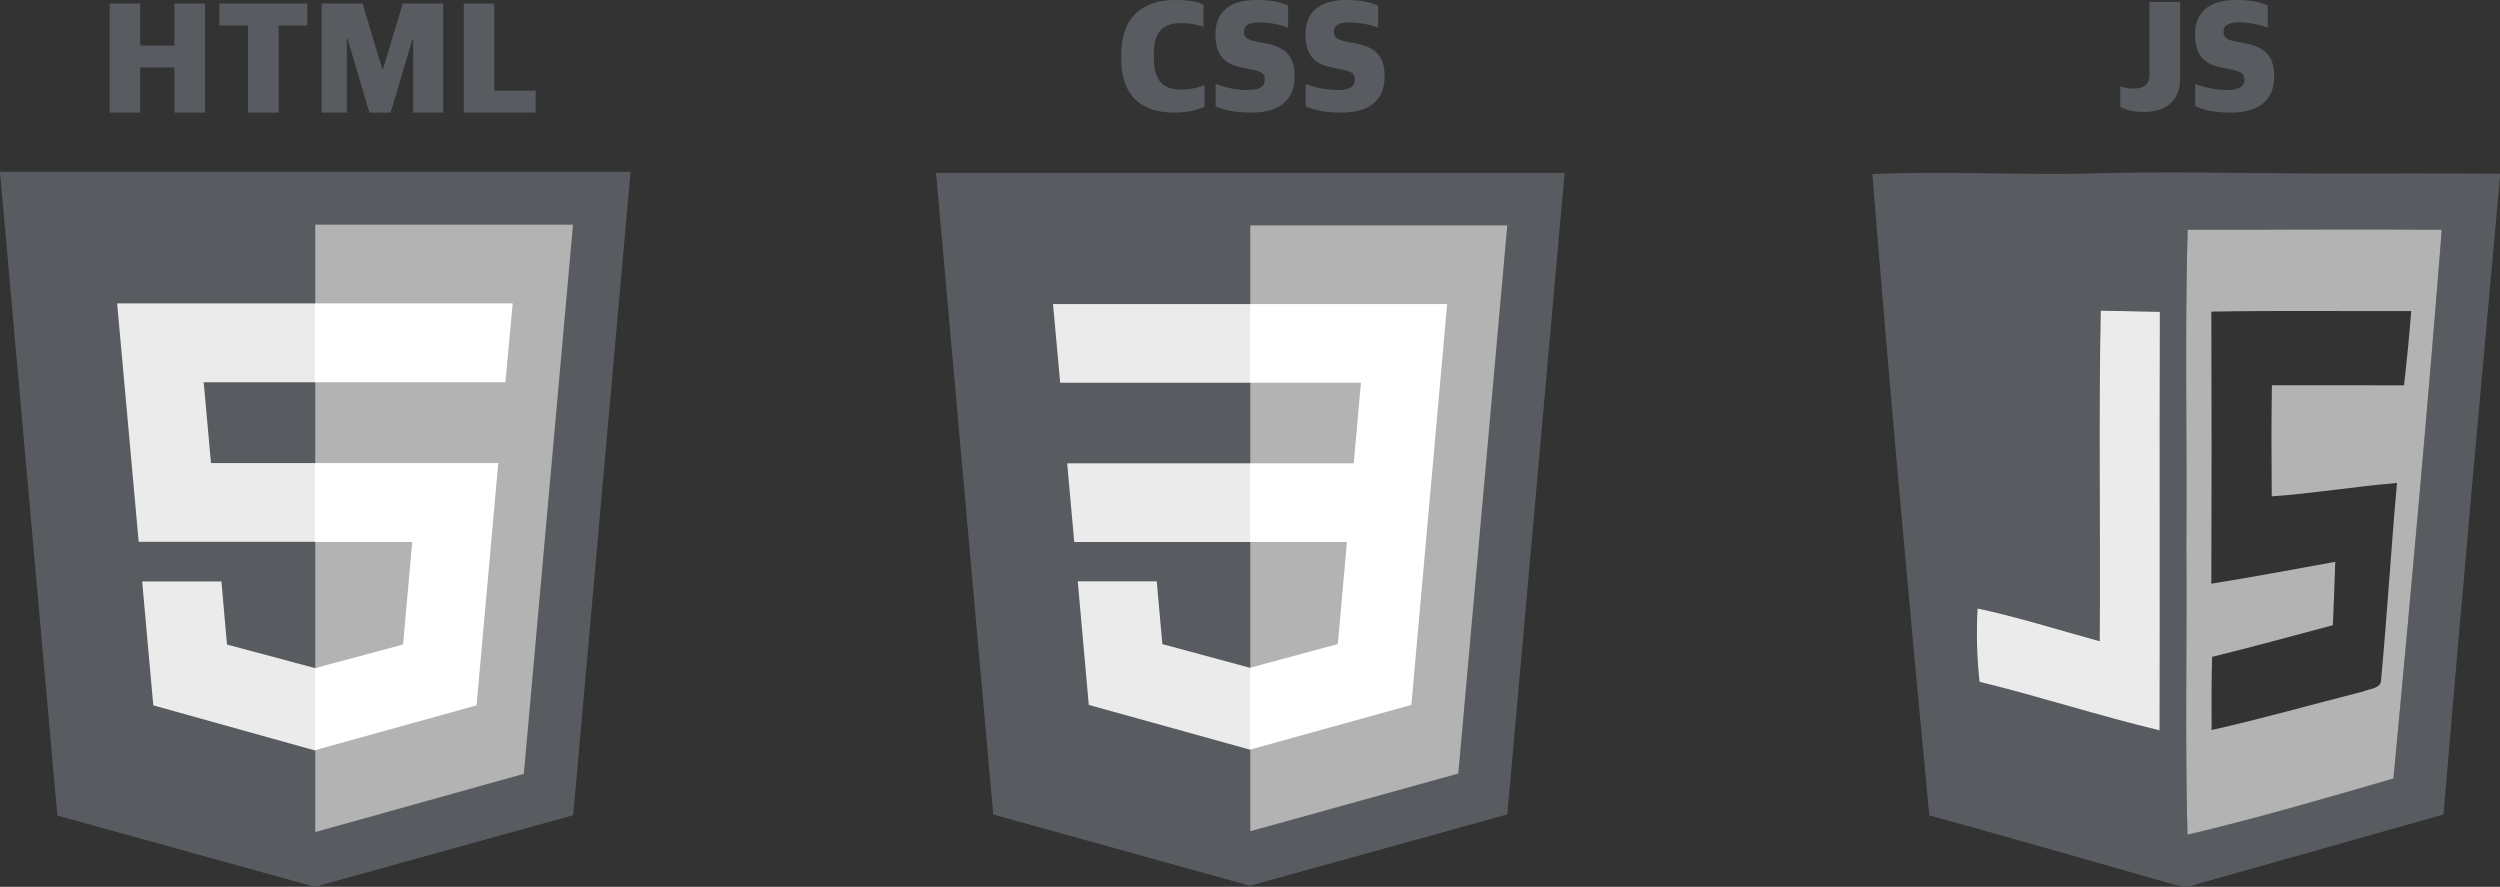 <svg xmlns="http://www.w3.org/2000/svg" xml:space="preserve" width="1438.458" height="510.252" viewBox="0 0 1438.458 510.253">
  <rect x="0" y="0" width="1438.458" height="510.253" fill="#333333" stroke="none"/>
  <path fill="#585c60" d="m107.6 471-33-370.4h362.8l-33 370.2L255.7 512" transform="translate(-74.6 -1.747)"/>
  <path fill="#b3b3b3" d="M256 480.5V131h148.3L376 447" transform="translate(-74.6 -1.747)"/>
  <path fill="#ebebeb" d="M67.4 174.553h114v45.4h-64.2l4.2 46.5h60v45.3H79.8m2 22.8h45.6l3.2 36.3 50.8 13.6v47.4l-93.2-26"/>
  <path fill="#fff" d="M369.6 176.3H255.8v45.4h109.6m-4.1 46.5H255.8v45.4h56l-5.3 59-50.7 13.6v47.2l93-25.8" transform="translate(-74.6 -1.747)"/>
  <g style="display:inline">
    <path d="M74.633 100.62h362.734l-33.046 370.199L255.778 512l-148.134-41.123Z" style="fill:#585c60;fill-opacity:1" transform="translate(464.184 -.82) scale(.997)"/>
    <path d="M404.27 130.894H256v349.629l120.03-33.277z" style="fill:#b3b3b3;fill-opacity:1" transform="translate(464.184 -.82) scale(.997)"/>
    <path d="M154.38 313.627H256v-45.41H150.31ZM256 221.716v-45.411H142.132l4.128 45.411zm-.199 164.49-50.574-13.656-3.233-36.217h-45.585l6.362 71.301 93.02 25.823.209-.058v-47.246z" style="fill:#ebebeb" transform="translate(464.184 -.82) scale(.997)"/>
    <path d="M255.843 313.627h55.918l-5.271 58.894-50.647 13.67v47.244l93.094-25.801.683-7.672 10.671-119.551 1.108-12.194 8.198-91.912H255.843v45.411h63.988l-4.132 46.501h-59.856z" style="fill:#fff" transform="translate(464.184 -.82) scale(.997)"/>
  </g>
  <g style="display:inline">
    <path d="M439.03 51.2c9.97-.42 19.96.12 29.94-.05 11.01-.35 22.01-.06 33.03-.02 8.74.02 17.48-.04 26.22.03-2.75 30.33-5.52 60.66-8.07 91.01-11.71 3.33-23.43 6.61-35.14 9.92-1.5.62-3.04.04-4.48-.35-11.13-3.2-22.26-6.37-33.41-9.45-2.9-30.34-5.63-60.71-8.09-91.09m44.78 7.91c-.41 14.96-.06 29.92-.18 44.88.11 13.68-.2 27.37.16 41.05 9.84-2.32 19.55-5.17 29.26-7.98 2.44-25.97 4.82-51.94 6.86-77.94-12.03-.12-24.07.02-36.1-.01m-12.52 58.42c-5.78-1.58-11.49-3.4-17.35-4.65-.17 3.48-.11 6.96.29 10.42 8.58 2.09 16.98 4.84 25.57 6.89.06-19.81-.03-39.63.04-59.44-2.8-.07-5.6-.11-8.4-.17-.32 15.64-.02 31.3-.15 46.95z" style="fill:#585c60;fill-opacity:1" transform="translate(-701.202 -107.285) scale(4.051)"/>
    <path d="M483.81 59.11c12.03.03 24.07-.11 36.1.01-2.04 26-4.42 51.97-6.86 77.94-9.71 2.81-19.42 5.66-29.26 7.98-.36-13.68-.05-27.37-.16-41.05.12-14.96-.23-29.92.18-44.88m3.37 11.63c.04 12.88.05 25.77 0 38.65 5.88-.95 11.74-2.04 17.6-3.11-.09 3-.21 6-.34 9-5.71 1.52-11.41 3.09-17.15 4.5-.09 3.46-.1 6.92-.07 10.39 7.23-1.62 14.35-3.66 21.53-5.47.9-.42 2.63-.37 2.55-1.78.87-9.26 1.41-18.56 2.25-27.84-5.95.49-11.84 1.49-17.79 1.9-.05-5.26-.06-10.52.02-15.78 6.26 0 12.51 0 18.77.01.4-3.51.75-7.03 1.02-10.55-9.46.04-18.93-.09-28.39.08z" style="fill:#b3b3b3;fill-opacity:1" transform="translate(-701.202 -107.285) scale(4.051)"/>
    <path d="M586.606 321.085c.162-19.563-.213-39.138.187-58.688 3.5.075 7 .125 10.5.213-.087 24.762.025 49.537-.05 74.3-10.737-2.563-21.237-6-31.962-8.613-.5-4.325-.575-8.675-.363-13.025 7.325 1.563 14.463 3.838 21.688 5.813z" style="fill:#ebebeb" transform="translate(-693.08 -671.7) scale(3.241)"/>
  </g>
  <path d="M1233.776 64.4c13.907 0 20.627-7.84 20.627-19.04V1.12h-17.64v41.907c0 5.693-3.547 7.933-9.053 7.933-2.987 0-5.88-.653-7.747-1.307v11.853c2.987 1.68 6.907 2.894 13.813 2.894zm49.934.373c16.24 0 24.826-7.28 24.826-20.72 0-12.693-6.066-17.08-17.173-19.226l-4.667-.84c-5.506-1.12-7.373-2.427-7.373-5.694 0-3.64 2.893-5.413 8.587-5.413 7.093 0 12.506 1.493 16.893 2.987v-12.6C1301.07 1.493 1296.216 0 1286.23 0c-15.867 0-23.24 7.747-23.24 19.6 0 13.16 6.066 17.547 16.053 19.413l4.667.934c6.066 1.213 7.653 2.333 7.653 5.973 0 3.733-2.707 5.88-9.707 5.88-7.28 0-12.973-1.493-18.573-3.547V61.04c4.48 2.426 11.853 3.733 20.627 3.733z" aria-label="JS" style="display:inline;fill:#585c60"/>
  <path d="M675.452 64.773c8.027 0 13.347-1.4 17.64-3.36V48.907c-3.173 1.306-7.28 2.613-13.626 2.613-11.574 0-15.587-6.533-15.587-18.48v-2.8c0-12.04 5.693-16.987 15.773-16.987 5.414 0 9.054.84 12.787 2.24V2.707C688.892.933 683.946 0 676.106 0c-17.267 0-30.987 8.587-30.987 31.453V33.6c0 21.28 11.293 31.173 30.333 31.173zm44.614 0c16.24 0 24.826-7.28 24.826-20.72 0-12.693-6.066-17.08-17.173-19.226l-4.667-.84c-5.506-1.12-7.373-2.427-7.373-5.694 0-3.64 2.893-5.413 8.587-5.413 7.093 0 12.506 1.493 16.893 2.987v-12.6C737.426 1.493 732.572 0 722.586 0c-15.867 0-23.24 7.747-23.24 19.6 0 13.16 6.066 17.547 16.053 19.413l4.667.934c6.066 1.213 7.653 2.333 7.653 5.973 0 3.733-2.707 5.88-9.707 5.88-7.28 0-12.973-1.493-18.573-3.547V61.04c4.48 2.426 11.853 3.733 20.627 3.733zm51.8 0c16.24 0 24.826-7.28 24.826-20.72 0-12.693-6.066-17.08-17.173-19.226l-4.667-.84c-5.506-1.12-7.373-2.427-7.373-5.694 0-3.64 2.893-5.413 8.587-5.413 7.093 0 12.506 1.493 16.893 2.987v-12.6C789.226 1.493 784.372 0 774.386 0c-15.867 0-23.24 7.747-23.24 19.6 0 13.16 6.066 17.547 16.053 19.413l4.667.934c6.066 1.213 7.653 2.333 7.653 5.973 0 3.733-2.707 5.88-9.707 5.88-7.28 0-12.973-1.493-18.573-3.547V61.04c4.48 2.426 11.853 3.733 20.627 3.733z" aria-label="CSS" style="display:inline;fill:#585c60"/>
  <path d="M63.102 64.773h17.547V38.827h19.693v25.946h17.64V2.053h-17.64v24.174H80.649V2.053H63.102Zm79.613 0h17.64v-50.12h16.427v-12.6h-50.587v12.6h16.52zm42.374 0h14.466V22.4h.467l12.507 42.373h12.226l12.6-42.28h.374v42.28h17.266V2.053h-23.24l-11.386 37.8h-.374l-11.386-37.8h-23.52zm81.76 0h41.346v-12.6h-23.8V2.053H266.85Z" aria-label="HTML" style="display:inline;fill:#585c60"/>
</svg>

